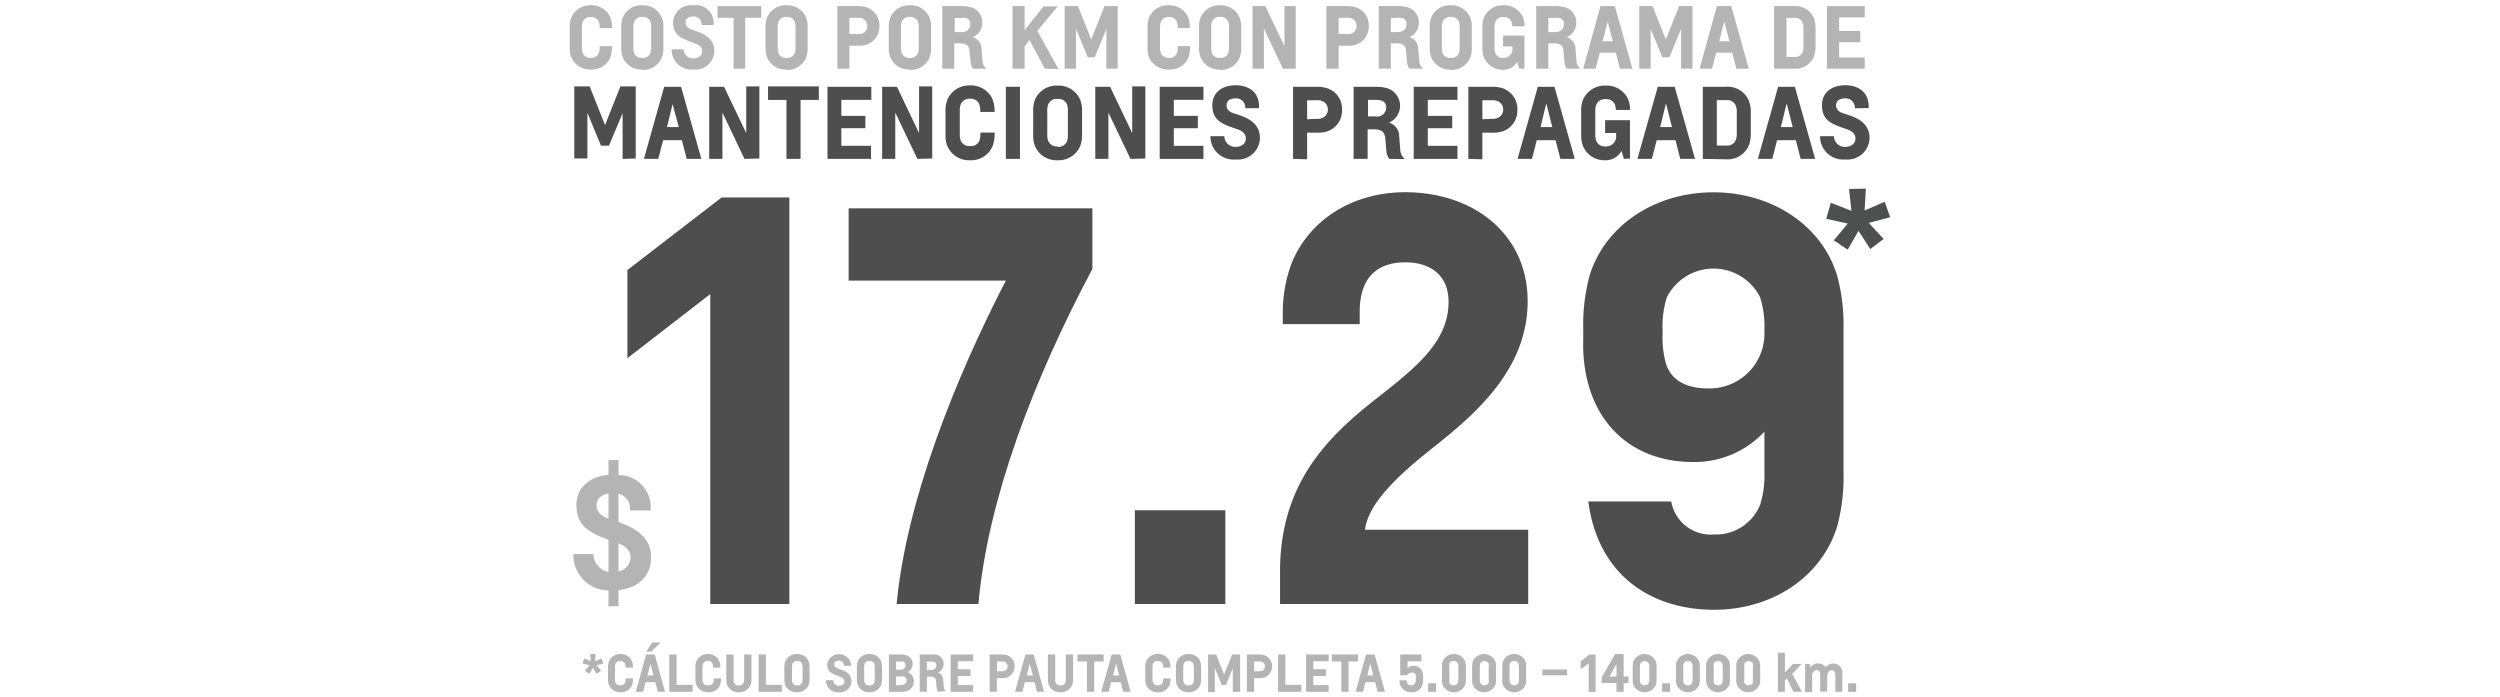 <svg id="Layer_1" data-name="Layer 1" xmlns="http://www.w3.org/2000/svg" viewBox="0 0 312 87"><defs><style>.cls-1{isolation:isolate;}.cls-2{fill:#b4b4b5;}.cls-3{fill:#4e4f4f;}.cls-4{fill:#4e4e4f;}</style></defs><title>Artboard 3</title><g id="Layer_2" data-name="Layer 2"><g class="cls-1"><path class="cls-2" d="M73.69,8.68A2.54,2.54,0,0,1,71.3,7.15,3,3,0,0,1,71.1,6V3.39a3,3,0,0,1,.2-1.2A2.53,2.53,0,0,1,73.69.66h.08a2.53,2.53,0,0,1,2.41,1.53,3.94,3.94,0,0,1,.21,1.32H74.85a2.21,2.21,0,0,0-.13-.83,1,1,0,0,0-.92-.56h-.13a1,1,0,0,0-.93.56,1.85,1.85,0,0,0-.12.71V5.93a1.94,1.94,0,0,0,.12.74,1,1,0,0,0,.93.55h.13a1,1,0,0,0,.92-.55,2.27,2.27,0,0,0,.12-.91h1.54a4.36,4.36,0,0,1-.2,1.39A2.48,2.48,0,0,1,73.8,8.68Z"/><path class="cls-2" d="M80.1,8.68a2.51,2.51,0,0,1-2.38-1.53A3.21,3.21,0,0,1,77.53,6V3.39a3.18,3.18,0,0,1,.19-1.2A2.51,2.51,0,0,1,80.1.66h.12a2.52,2.52,0,0,1,2.37,1.53,3,3,0,0,1,.2,1.2V6a3,3,0,0,1-.2,1.2,2.53,2.53,0,0,1-2.37,1.53Zm.12-1.45a1,1,0,0,0,.93-.55,1.76,1.76,0,0,0,.12-.75V3.41a1.76,1.76,0,0,0-.12-.75,1,1,0,0,0-.93-.55H80.1a1,1,0,0,0-.93.55,1.62,1.62,0,0,0-.12.75V5.93a1.62,1.62,0,0,0,.12.75,1,1,0,0,0,.93.55Z"/><path class="cls-2" d="M87.57,3.12a1,1,0,0,0-1.09-1.06c-.62,0-.93.32-.93.74s.31.73.81.91l.66.23c1.22.42,2.13,1.11,2.13,2.43a2.37,2.37,0,0,1-2.6,2.31,2.49,2.49,0,0,1-2.73-2.53h1.5a1.16,1.16,0,0,0,1.19,1.14c.64,0,1.12-.32,1.12-.9s-.48-.83-1-1L86,5.13C84.88,4.73,84,4.24,84,2.81A2.24,2.24,0,0,1,86.55.66a2.21,2.21,0,0,1,2.5,2.46Z"/><path class="cls-2" d="M91.55,8.57V2.22h-2V.76H95V2.22h-2V8.57Z"/><path class="cls-2" d="M98.11,8.68a2.51,2.51,0,0,1-2.38-1.53A3.21,3.21,0,0,1,95.54,6V3.39a3.18,3.18,0,0,1,.19-1.2A2.51,2.51,0,0,1,98.11.66h.11a2.53,2.53,0,0,1,2.38,1.53,3.18,3.18,0,0,1,.19,1.2V6a3.21,3.21,0,0,1-.19,1.2,2.55,2.55,0,0,1-2.38,1.53Zm.11-1.45a1,1,0,0,0,.94-.55,1.93,1.93,0,0,0,.12-.75V3.41a1.93,1.93,0,0,0-.12-.75,1,1,0,0,0-.94-.55h-.11a1,1,0,0,0-.94.55,1.77,1.77,0,0,0-.11.75V5.93a1.77,1.77,0,0,0,.11.75,1,1,0,0,0,.94.55Z"/><path class="cls-2" d="M104.51,8.57V.76H107a3.67,3.67,0,0,1,1.23.18,2.37,2.37,0,0,1,1.52,2.31,2.36,2.36,0,0,1-1.52,2.29,3.24,3.24,0,0,1-1.18.17H106V8.57ZM107,4.26a1.52,1.52,0,0,0,.73-.13,1,1,0,0,0,.51-.88,1,1,0,0,0-.51-.89,1.29,1.29,0,0,0-.73-.14h-1v2Z"/><path class="cls-2" d="M113.49,8.68a2.51,2.51,0,0,1-2.38-1.53,3.21,3.21,0,0,1-.19-1.2V3.39a3.18,3.18,0,0,1,.19-1.2A2.51,2.51,0,0,1,113.49.66h.12A2.52,2.52,0,0,1,116,2.19a3,3,0,0,1,.2,1.2V6a3,3,0,0,1-.2,1.2,2.53,2.53,0,0,1-2.37,1.53Zm.12-1.45a1,1,0,0,0,.93-.55,1.76,1.76,0,0,0,.12-.75V3.41a1.76,1.76,0,0,0-.12-.75,1,1,0,0,0-.93-.55h-.12a1,1,0,0,0-.93.55,1.62,1.62,0,0,0-.12.75V5.93a1.62,1.62,0,0,0,.12.75,1,1,0,0,0,.93.55Z"/><path class="cls-2" d="M121.43,8.57a1.69,1.69,0,0,1-.31-.93L121,6.41c-.06-.74-.42-1-1.21-1h-.7V8.57H117.6V.76H120a4,4,0,0,1,.91.09,1.94,1.94,0,0,1,1.68,2,1.92,1.92,0,0,1-1.19,1.79h0a1.52,1.52,0,0,1,1.1,1.47l.11,1.4a1.34,1.34,0,0,0,.44,1v.06ZM120,4a1,1,0,0,0,1.11-1,.74.74,0,0,0-.63-.76,2.5,2.5,0,0,0-.53,0h-.8V4Z"/><path class="cls-2" d="M130.39,8.57,128.48,5l-.61.8V8.57h-1.51V.76h1.51v3h0l.36-.46,2-2.5H132l-2.54,3.06,2.63,4.75Z"/><path class="cls-2" d="M138.08,8.57V4.21c0-.26,0-.6,0-.6h0l-1.46,3.54h-.87l-1.46-3.54h0s0,.34,0,.6V8.57h-1.42V.76h1.66l1.65,4.17L137.84.76h1.65V8.57Z"/><path class="cls-2" d="M145.8,8.68a2.57,2.57,0,0,1-2.4-1.53,3.21,3.21,0,0,1-.19-1.2V3.39a3.18,3.18,0,0,1,.19-1.2A2.55,2.55,0,0,1,145.8.66h.08a2.53,2.53,0,0,1,2.41,1.53,3.94,3.94,0,0,1,.21,1.32H147a2.71,2.71,0,0,0-.13-.83,1,1,0,0,0-.93-.56h-.12a1,1,0,0,0-.93.56,1.85,1.85,0,0,0-.12.71V5.93a1.94,1.94,0,0,0,.12.74,1,1,0,0,0,.93.55h.12a1,1,0,0,0,.93-.55,2.52,2.52,0,0,0,.11-.91h1.55a4.67,4.67,0,0,1-.2,1.39,2.49,2.49,0,0,1-2.39,1.53Z"/><path class="cls-2" d="M152.21,8.68a2.51,2.51,0,0,1-2.38-1.53,3.21,3.21,0,0,1-.19-1.2V3.39a3.18,3.18,0,0,1,.19-1.2A2.51,2.51,0,0,1,152.21.66h.11a2.53,2.53,0,0,1,2.38,1.53,3.16,3.16,0,0,1,.2,1.2V6a3.2,3.2,0,0,1-.2,1.2,2.55,2.55,0,0,1-2.38,1.53Zm.11-1.45a1,1,0,0,0,.94-.55,1.76,1.76,0,0,0,.12-.75V3.41a1.76,1.76,0,0,0-.12-.75,1,1,0,0,0-.94-.55h-.11a1,1,0,0,0-.94.55,1.77,1.77,0,0,0-.11.75V5.93a1.77,1.77,0,0,0,.11.75,1,1,0,0,0,.94.55Z"/><path class="cls-2" d="M160.11,8.57l-2.37-5h0s0,.34,0,.6V8.57h-1.42V.76h1.59l2.39,5h0s0-.34,0-.6V.76h1.41V8.57Z"/><path class="cls-2" d="M165.54,8.57V.76h2.53a3.67,3.67,0,0,1,1.23.18,2.36,2.36,0,0,1,1.52,2.31,2.35,2.35,0,0,1-1.52,2.29,3.22,3.22,0,0,1-1.17.17h-1.07V8.57Zm2.52-4.31a1.49,1.49,0,0,0,.73-.13,1,1,0,0,0,.51-.88,1,1,0,0,0-.51-.89,1.27,1.27,0,0,0-.73-.14h-1v2Z"/><path class="cls-2" d="M175.9,8.57a1.62,1.62,0,0,1-.31-.93l-.11-1.23c-.06-.74-.41-1-1.2-1h-.7V8.57h-1.51V.76h2.4a4,4,0,0,1,.92.09,1.94,1.94,0,0,1,1.68,2,1.92,1.92,0,0,1-1.19,1.79h0A1.5,1.5,0,0,1,177,6.11l.12,1.4a1.33,1.33,0,0,0,.43,1v.06ZM174.42,4c.72,0,1.12-.4,1.12-1a.74.74,0,0,0-.63-.76,2.5,2.5,0,0,0-.53,0h-.8V4Z"/><path class="cls-2" d="M181,8.68a2.53,2.53,0,0,1-2.39-1.53,3.45,3.45,0,0,1-.18-1.2V3.39a3.41,3.41,0,0,1,.18-1.2A2.53,2.53,0,0,1,181,.66h.11a2.53,2.53,0,0,1,2.38,1.53,3.18,3.18,0,0,1,.19,1.2V6a3.21,3.21,0,0,1-.19,1.2,2.55,2.55,0,0,1-2.38,1.53Zm.11-1.45a1,1,0,0,0,.94-.55,2,2,0,0,0,.11-.75V3.41a2,2,0,0,0-.11-.75,1,1,0,0,0-.94-.55H181a1,1,0,0,0-.94.55,1.77,1.77,0,0,0-.11.75V5.93a1.77,1.77,0,0,0,.11.75,1,1,0,0,0,.94.55Z"/><path class="cls-2" d="M189.6,8.57l-.25-.86h0a2,2,0,0,1-1.78,1h-.08a2.53,2.53,0,0,1-2.29-1.53A3.21,3.21,0,0,1,185,6V3.39a3.18,3.18,0,0,1,.19-1.2,2.55,2.55,0,0,1,2.4-1.53h.08a2.53,2.53,0,0,1,2.41,1.53,3.69,3.69,0,0,1,.19,1.09h-1.54a2,2,0,0,0-.11-.6,1,1,0,0,0-.93-.56h-.12a1,1,0,0,0-.93.56,1.85,1.85,0,0,0-.12.71V5.93a1.94,1.94,0,0,0,.12.74,1,1,0,0,0,1,.55h.07A1.09,1.09,0,0,0,188.75,6v-.2h-1.17V4.44h2.67V8.57Z"/><path class="cls-2" d="M195.55,8.57a1.62,1.62,0,0,1-.31-.93l-.11-1.23c-.06-.74-.41-1-1.2-1h-.7V8.57h-1.51V.76h2.4a4,4,0,0,1,.92.09,1.94,1.94,0,0,1,1.68,2,1.92,1.92,0,0,1-1.19,1.79h0a1.5,1.5,0,0,1,1.09,1.47l.12,1.4a1.33,1.33,0,0,0,.43,1v.06ZM194.07,4c.72,0,1.12-.4,1.12-1a.74.74,0,0,0-.63-.76,2.5,2.5,0,0,0-.53,0h-.8V4Z"/><path class="cls-2" d="M202.17,8.57l-.52-2h-2l-.52,2h-1.55L199.74.76h1.79l2.19,7.81Zm-1.52-5.89h0L200,5.15h1.27Z"/><path class="cls-2" d="M209.8,8.57V4.21c0-.26,0-.6,0-.6h0l-1.46,3.54h-.87L206,3.61h0s0,.34,0,.6V8.57h-1.42V.76h1.66l1.65,4.17L209.56.76h1.66V8.57Z"/><path class="cls-2" d="M216.7,8.57l-.52-2h-2l-.52,2h-1.55L214.27.76h1.79l2.19,7.81Zm-1.52-5.89h0l-.61,2.47h1.27Z"/><path class="cls-2" d="M221.41,8.57V.76h2.47a2.49,2.49,0,0,1,2.5,1.53,3.41,3.41,0,0,1,.2,1.2V5.84a3.37,3.37,0,0,1-.2,1.2,2.48,2.48,0,0,1-2.5,1.53Zm3.66-5.05a1.72,1.72,0,0,0-.12-.73,1,1,0,0,0-1-.56h-1V7.11h1a1,1,0,0,0,1-.56,1.69,1.69,0,0,0,.12-.73Z"/><path class="cls-2" d="M228,8.57V.76h4.72V2.17h-3.2v1.7h2.64v1.4h-2.64v1.9h3.2v1.4Z"/></g><g class="cls-1"><path class="cls-2" d="M74.46,84.09,74,83.34l-.46.75-.55-.4.58-.67c-.29-.08-.59-.14-.87-.21l.21-.64.82.34-.07-.89h.68l-.07.89.82-.34.21.64-.87.21c.2.23.4.44.58.67Z"/><path class="cls-2" d="M77.39,86.4A1.51,1.51,0,0,1,76,85.49a1.81,1.81,0,0,1-.12-.71V83.25a1.87,1.87,0,0,1,.12-.72,1.51,1.51,0,0,1,1.43-.91h0a1.51,1.51,0,0,1,1.44.91,2.3,2.3,0,0,1,.12.79h-.92a1.33,1.33,0,0,0-.07-.5.6.6,0,0,0-.55-.33h-.08a.6.6,0,0,0-.55.33,1.08,1.08,0,0,0-.07.43v1.51a1.06,1.06,0,0,0,.07.44.58.58,0,0,0,.55.33h.08A.56.56,0,0,0,78,85.2a1.39,1.39,0,0,0,.07-.54H79a2.56,2.56,0,0,1-.12.83,1.47,1.47,0,0,1-1.42.91Z"/><path class="cls-2" d="M82.09,86.34l-.31-1.2H80.57l-.31,1.2h-.92l1.3-4.66h1.07L83,86.34Zm-.83-5h-.6l.72-1.16h1v.07Zm-.08,1.49h0L80.8,84.3h.76Z"/><path class="cls-2" d="M83.53,86.34V81.68h.91v3.79h2v.87Z"/><path class="cls-2" d="M88.34,86.4a1.52,1.52,0,0,1-1.43-.91,1.81,1.81,0,0,1-.12-.71V83.25a1.87,1.87,0,0,1,.12-.72,1.52,1.52,0,0,1,1.43-.91h0a1.49,1.49,0,0,1,1.43.91,2.27,2.27,0,0,1,.13.79H89a1.57,1.57,0,0,0-.07-.5.61.61,0,0,0-.56-.33h-.07a.59.59,0,0,0-.55.33,1.06,1.06,0,0,0-.08.43v1.51a1,1,0,0,0,.08.44.57.57,0,0,0,.55.33h.07A.59.59,0,0,0,89,85.2a1.44,1.44,0,0,0,.06-.54h.92a2.31,2.31,0,0,1-.12.83,1.46,1.46,0,0,1-1.42.91Z"/><path class="cls-2" d="M92.18,86.4a1.51,1.51,0,0,1-1.43-.91,2,2,0,0,1-.11-.71v-3.1h.91v3.08a1,1,0,0,0,.07.45.58.58,0,0,0,.56.33h.06a.59.59,0,0,0,.56-.33,1.12,1.12,0,0,0,.07-.45V81.68h.91v3.1a1.81,1.81,0,0,1-.12.71,1.5,1.5,0,0,1-1.42.91Z"/><path class="cls-2" d="M94.67,86.34V81.68h.91v3.79h2v.87Z"/><path class="cls-2" d="M99.46,86.4A1.5,1.5,0,0,1,98,85.49a2,2,0,0,1-.11-.71V83.25a2.1,2.1,0,0,1,.11-.72,1.51,1.51,0,0,1,1.42-.91h.07a1.5,1.5,0,0,1,1.42.91,1.87,1.87,0,0,1,.12.72v1.53a1.81,1.81,0,0,1-.12.71,1.5,1.5,0,0,1-1.42.91Zm.07-.86a.59.59,0,0,0,.56-.33,1.12,1.12,0,0,0,.07-.45v-1.5a1.12,1.12,0,0,0-.07-.45.6.6,0,0,0-.56-.33h-.07a.59.59,0,0,0-.55.33,1,1,0,0,0-.07.45v1.5a1,1,0,0,0,.07.45.57.57,0,0,0,.55.33Z"/><path class="cls-2" d="M105.31,83.09a.59.59,0,0,0-.64-.64c-.38,0-.56.19-.56.45s.18.43.48.54l.4.14c.73.24,1.27.66,1.27,1.44a1.41,1.41,0,0,1-1.56,1.38,1.48,1.48,0,0,1-1.62-1.51H104a.7.7,0,0,0,.71.69c.38,0,.67-.2.67-.54s-.29-.49-.61-.61l-.39-.15c-.64-.23-1.15-.52-1.15-1.37a1.51,1.51,0,0,1,3,.18Z"/><path class="cls-2" d="M108.48,86.4a1.51,1.51,0,0,1-1.43-.91,2,2,0,0,1-.11-.71V83.25a2.1,2.1,0,0,1,.11-.72,1.53,1.53,0,0,1,1.43-.91h.07a1.5,1.5,0,0,1,1.41.91,1.87,1.87,0,0,1,.12.72v1.53a1.81,1.81,0,0,1-.12.71,1.5,1.5,0,0,1-1.41.91Zm.07-.86a.58.58,0,0,0,.55-.33,1.12,1.12,0,0,0,.07-.45v-1.5a1.12,1.12,0,0,0-.07-.45.6.6,0,0,0-.55-.33h-.07a.59.59,0,0,0-.56.33,1,1,0,0,0-.07.45v1.5a1,1,0,0,0,.07.45.58.58,0,0,0,.56.33Z"/><path class="cls-2" d="M110.93,86.34V81.68h1.45a2.35,2.35,0,0,1,.67.08,1.11,1.11,0,0,1,.85,1.13,1.1,1.1,0,0,1-.64,1,1.16,1.16,0,0,1,.79,1.1,1.29,1.29,0,0,1-.87,1.26,1.86,1.86,0,0,1-.66.09Zm1.45-2.76a.61.61,0,0,0,.3-.06A.52.52,0,0,0,113,83a.42.42,0,0,0-.31-.43.93.93,0,0,0-.31,0h-.55v1Zm.1,1.9a.87.87,0,0,0,.37-.07.53.53,0,0,0,.29-.49.54.54,0,0,0-.34-.5,1.11,1.11,0,0,0-.36,0h-.61v1.11Z"/><path class="cls-2" d="M117.07,86.34a1,1,0,0,1-.19-.56l-.06-.73c0-.44-.25-.61-.72-.61h-.42v1.9h-.9V81.68h1.44a2.76,2.76,0,0,1,.54,0,1.16,1.16,0,0,1,1,1.19,1.13,1.13,0,0,1-.7,1.07h0a.92.92,0,0,1,.65.88l.07.84a.78.78,0,0,0,.26.59v0Zm-.88-2.73a.58.58,0,0,0,.66-.58.42.42,0,0,0-.37-.45,1.39,1.39,0,0,0-.32,0h-.48v1.06Z"/><path class="cls-2" d="M118.64,86.34V81.68h2.81v.84h-1.91v1h1.58v.84h-1.58V85.5h1.91v.84Z"/><path class="cls-2" d="M123.51,86.34V81.68H125a2.15,2.15,0,0,1,.73.11,1.49,1.49,0,0,1,0,2.74,2,2,0,0,1-.7.1h-.63v1.71Zm1.5-2.57a.9.9,0,0,0,.44-.08.6.6,0,0,0,.3-.52.61.61,0,0,0-.3-.54.9.9,0,0,0-.44-.08h-.59v1.22Z"/><path class="cls-2" d="M129.42,86.34l-.31-1.2H127.9l-.31,1.2h-.92l1.3-4.66H129l1.31,4.66Zm-.91-3.52h0l-.36,1.48h.76Z"/><path class="cls-2" d="M132.31,86.4a1.5,1.5,0,0,1-1.42-.91,2,2,0,0,1-.11-.71v-3.1h.91v3.08a1.14,1.14,0,0,0,.06.45.59.59,0,0,0,.56.33h.07a.59.59,0,0,0,.56-.33,1.12,1.12,0,0,0,.07-.45V81.68h.91v3.1a1.81,1.81,0,0,1-.12.71,1.51,1.51,0,0,1-1.42.91Z"/><path class="cls-2" d="M135.65,86.34V82.55h-1.18v-.87h3.26v.87h-1.17v3.79Z"/><path class="cls-2" d="M140.18,86.34l-.31-1.2h-1.2l-.31,1.2h-.93l1.31-4.66h1.07l1.3,4.66Zm-.9-3.52h0l-.36,1.48h.76Z"/><path class="cls-2" d="M144.47,86.4a1.53,1.53,0,0,1-1.43-.91,1.83,1.83,0,0,1-.11-.71V83.25a1.88,1.88,0,0,1,.11-.72,1.53,1.53,0,0,1,1.43-.91h.05a1.51,1.51,0,0,1,1.44.91,2.3,2.3,0,0,1,.12.79h-.92a1.33,1.33,0,0,0-.07-.5.6.6,0,0,0-.56-.33h-.07a.59.59,0,0,0-.55.33,1.06,1.06,0,0,0-.08.43v1.51a1,1,0,0,0,.08.44.57.57,0,0,0,.55.33h.07a.57.57,0,0,0,.56-.33,1.39,1.39,0,0,0,.07-.54h.92a2.56,2.56,0,0,1-.12.83,1.48,1.48,0,0,1-1.43.91Z"/><path class="cls-2" d="M148.3,86.4a1.51,1.51,0,0,1-1.43-.91,2,2,0,0,1-.11-.71V83.25a2.1,2.1,0,0,1,.11-.72,1.53,1.53,0,0,1,1.43-.91h.06a1.5,1.5,0,0,1,1.42.91,1.87,1.87,0,0,1,.12.72v1.53a1.81,1.81,0,0,1-.12.71,1.5,1.5,0,0,1-1.42.91Zm.06-.86a.59.59,0,0,0,.56-.33,1.12,1.12,0,0,0,.07-.45v-1.5a1.12,1.12,0,0,0-.07-.45.6.6,0,0,0-.56-.33h-.06a.59.59,0,0,0-.56.33,1,1,0,0,0-.07.45v1.5a1,1,0,0,0,.07.45.58.58,0,0,0,.56.33Z"/><path class="cls-2" d="M153.85,86.34v-2.6c0-.16,0-.36,0-.36h0L153,85.49h-.52l-.87-2.11h0v3h-.84V81.68h1l1,2.49,1-2.49h1v4.66Z"/><path class="cls-2" d="M155.61,86.34V81.68h1.51a2.22,2.22,0,0,1,.74.11,1.49,1.49,0,0,1,0,2.74,2,2,0,0,1-.71.1h-.63v1.71Zm1.51-2.57a.83.83,0,0,0,.43-.08.59.59,0,0,0,.31-.52.59.59,0,0,0-.31-.54.83.83,0,0,0-.43-.08h-.6v1.22Z"/><path class="cls-2" d="M159.5,86.34V81.68h.91v3.79h2v.87Z"/><path class="cls-2" d="M163,86.34V81.68h2.82v.84H163.9v1h1.57v.84H163.9V85.5h1.91v.84Z"/><path class="cls-2" d="M167.4,86.34V82.55h-1.19v-.87h3.27v.87H168.3v3.79Z"/><path class="cls-2" d="M171.93,86.34l-.31-1.2h-1.21l-.31,1.2h-.92l1.3-4.66h1.07l1.3,4.66ZM171,82.82h0l-.36,1.48h.75Z"/><path class="cls-2" d="M177.59,84.86a2,2,0,0,1-.07.6,1.33,1.33,0,0,1-1.41.94,1.42,1.42,0,0,1-1.45-1.5h.9c0,.44.22.63.54.63a.55.55,0,0,0,.54-.33,1.15,1.15,0,0,0,.05-.36v-.25a1.51,1.51,0,0,0,0-.32.48.48,0,0,0-.51-.33.71.71,0,0,0-.61.34h-.82v-2.6h2.64v.85h-1.73v.85a1.11,1.11,0,0,1,.76-.29,1.14,1.14,0,0,1,1.15,1,2,2,0,0,1,.05.5Z"/><path class="cls-2" d="M178.23,86.34V85.27h1v1.07Z"/><path class="cls-2" d="M182.94,84.83a2.07,2.07,0,0,1-.08.62,1.53,1.53,0,0,1-2.83,0,2.12,2.12,0,0,1-.07-.62V83.19a2.16,2.16,0,0,1,.07-.62,1.53,1.53,0,0,1,2.83,0,2.12,2.12,0,0,1,.08.62ZM182,83.2a1.06,1.06,0,0,0-.05-.38.54.54,0,0,0-.53-.32.56.56,0,0,0-.54.32,1.35,1.35,0,0,0,0,.38v1.63a1.32,1.32,0,0,0,0,.37.57.57,0,0,0,.54.33.55.55,0,0,0,.53-.33,1,1,0,0,0,.05-.37Z"/><path class="cls-2" d="M186.7,84.83a2.12,2.12,0,0,1-.07.62,1.54,1.54,0,0,1-2.84,0,2.12,2.12,0,0,1-.07-.62V83.19a2.16,2.16,0,0,1,.07-.62,1.54,1.54,0,0,1,2.84,0,2.16,2.16,0,0,1,.07.62Zm-.91-1.63a1.06,1.06,0,0,0,0-.38.6.6,0,0,0-1.06,0,1.06,1.06,0,0,0-.05.38v1.63a1,1,0,0,0,.05.37.59.59,0,0,0,1.06,0,1,1,0,0,0,0-.37Z"/><path class="cls-2" d="M190.46,84.83a2.12,2.12,0,0,1-.07.62,1.53,1.53,0,0,1-2.83,0,2.07,2.07,0,0,1-.08-.62V83.19a2.12,2.12,0,0,1,.08-.62,1.53,1.53,0,0,1,2.83,0,2.16,2.16,0,0,1,.07.62Zm-.9-1.63a1.35,1.35,0,0,0-.05-.38.55.55,0,0,0-.54-.32.54.54,0,0,0-.53.32,1.06,1.06,0,0,0-.05.38v1.63a1,1,0,0,0,.05.37.55.55,0,0,0,.53.33.56.56,0,0,0,.54-.33,1.32,1.32,0,0,0,.05-.37Z"/><path class="cls-2" d="M192.48,84.28v-.73h3.08v.73Z"/><path class="cls-2" d="M198.27,86.34V82.79l-1,.73v-1l1.08-.83h.78v4.66Z"/><path class="cls-2" d="M201.73,86.34v-1.1h-1.84v-.73l1.68-2.89h1.06v2.81h.61v.81h-.61v1.1Zm0-3.47h0l-.86,1.56h.87Z"/><path class="cls-2" d="M206.74,84.83a2.07,2.07,0,0,1-.08.62,1.53,1.53,0,0,1-2.83,0,2.12,2.12,0,0,1-.07-.62V83.19a2.16,2.16,0,0,1,.07-.62,1.53,1.53,0,0,1,2.83,0,2.12,2.12,0,0,1,.08.62Zm-.91-1.63a1.06,1.06,0,0,0-.05-.38.61.61,0,0,0-1.07,0,1.06,1.06,0,0,0-.05.38v1.63a1,1,0,0,0,.05.37.6.6,0,0,0,1.07,0,1,1,0,0,0,.05-.37Z"/><path class="cls-2" d="M207.43,86.34V85.27h1v1.07Z"/><path class="cls-2" d="M212.14,84.83a2.12,2.12,0,0,1-.07.62,1.53,1.53,0,0,1-2.83,0,2.07,2.07,0,0,1-.08-.62V83.19a2.12,2.12,0,0,1,.08-.62,1.53,1.53,0,0,1,2.83,0,2.16,2.16,0,0,1,.07.62Zm-.9-1.63a1.35,1.35,0,0,0-.05-.38.55.55,0,0,0-.54-.32.54.54,0,0,0-.53.32,1.06,1.06,0,0,0-.05.38v1.63a1,1,0,0,0,.05.37.55.55,0,0,0,.53.33.56.56,0,0,0,.54-.33,1.32,1.32,0,0,0,.05-.37Z"/><path class="cls-2" d="M215.9,84.83a2.12,2.12,0,0,1-.07.62,1.53,1.53,0,0,1-2.83,0,2.07,2.07,0,0,1-.08-.62V83.19a2.12,2.12,0,0,1,.08-.62,1.53,1.53,0,0,1,2.83,0,2.16,2.16,0,0,1,.07.62ZM215,83.2a1.06,1.06,0,0,0-.05-.38.61.61,0,0,0-1.07,0,1.06,1.06,0,0,0,0,.38v1.63a1,1,0,0,0,0,.37.6.6,0,0,0,1.07,0,1,1,0,0,0,.05-.37Z"/><path class="cls-2" d="M219.67,84.83a2.07,2.07,0,0,1-.08.62,1.53,1.53,0,0,1-2.83,0,2.12,2.12,0,0,1-.07-.62V83.19a2.16,2.16,0,0,1,.07-.62,1.53,1.53,0,0,1,2.83,0,2.12,2.12,0,0,1,.08.62Zm-.91-1.63a1.06,1.06,0,0,0,0-.38.61.61,0,0,0-1.07,0,1.35,1.35,0,0,0,0,.38v1.63a1.32,1.32,0,0,0,0,.37.6.6,0,0,0,1.07,0,1,1,0,0,0,0-.37Z"/><path class="cls-2" d="M223.82,86.34,223,84.66l-.24.26v1.42h-.88V81.46h.88v2.46l1-1.06h1.09l-1.19,1.24,1.23,2.24Z"/><path class="cls-2" d="M229.05,86.34v-2c0-.3-.07-.7-.46-.7a.56.56,0,0,0-.49.4.65.65,0,0,0-.06.28v2h-.88v-2c0-.3-.06-.7-.46-.7a.59.59,0,0,0-.49.4,1,1,0,0,0-.05.35v2h-.88V82.86h.56l.08.44h0a1.12,1.12,0,0,1,1-.5,1.08,1.08,0,0,1,.94.49,1.15,1.15,0,0,1,2.06.4,3.24,3.24,0,0,1,0,.56v2.09Z"/><path class="cls-2" d="M230.65,86.34V85.27h1v1.07Z"/></g><g class="cls-1"><path class="cls-3" d="M233.41,31.08l-1.47-2.27-1.35,2.35L228.86,30l1.74-2.11c-.9-.21-1.84-.37-2.69-.58l.58-2,2.57,1-.3-2.72,2.1-.05-.16,2.73,2.51-1.09.68,1.93-2.66.71c.63.71,1.26,1.35,1.85,2Z"/></g><g class="cls-1"><path class="cls-2" d="M75.94,75.68v-2a4.4,4.4,0,0,1-4.38-4.53h2.49a2.33,2.33,0,0,0,1.89,2.22v-4c-2.36-.89-4-1.68-4-4.34,0-2.2,1.66-3.55,4-3.78V57.42h1.25v1.87a4,4,0,0,1,4,4.42H78.62a1.94,1.94,0,0,0-1.43-2.1v3.55c2.28.77,4.07,2,4.07,4.42s-1.75,3.82-4.07,4.07v2Zm0-14.09c-1.1.21-1.49.85-1.49,1.45,0,.94.7,1.41,1.49,1.7Zm1.25,9.71a1.81,1.81,0,0,0,1.51-1.74c0-.85-.66-1.41-1.51-1.74Z"/></g><g class="cls-1"><path class="cls-4" d="M77.7,19.83v-5c0-.31,0-.7,0-.7h0L76,18.18H75l-1.69-4.1h0s0,.39,0,.7v5H71.67v-9h1.92l1.92,4.83,1.92-4.83h1.91v9Z"/><path class="cls-4" d="M85.7,19.83l-.6-2.33H82.76l-.61,2.33H80.36l2.53-9H85l2.53,9ZM83.94,13h0l-.7,2.86h1.47Z"/><path class="cls-4" d="M92.91,19.83l-2.75-5.78h0s0,.4,0,.7v5.08H88.51v-9h1.85l2.77,5.78h0s0-.4,0-.7V10.78h1.64v9Z"/><path class="cls-4" d="M98.15,19.83V12.47h-2.3V10.78h6.34v1.69H99.91v7.36Z"/><path class="cls-4" d="M103.27,19.83v-9h5.47v1.63H105v2h3V16h-3V18.2h3.7v1.63Z"/><path class="cls-4" d="M114.49,19.83l-2.76-5.78h0s0,.4,0,.7v5.08h-1.64v-9h1.85l2.76,5.78h0s0-.4,0-.7V10.78h1.64v9Z"/><path class="cls-4" d="M121,20a2.93,2.93,0,0,1-2.77-1.77,3.51,3.51,0,0,1-.23-1.39v-3a3.51,3.51,0,0,1,.23-1.39A2.94,2.94,0,0,1,121,10.66h.1a2.94,2.94,0,0,1,2.79,1.77,4.59,4.59,0,0,1,.24,1.54h-1.79a2.93,2.93,0,0,0-.14-1,1.16,1.16,0,0,0-1.08-.65H121a1.15,1.15,0,0,0-1.08.65,2.16,2.16,0,0,0-.14.82v2.95a2.25,2.25,0,0,0,.14.85,1.14,1.14,0,0,0,1.08.64h.14a1.14,1.14,0,0,0,1.08-.64,2.9,2.9,0,0,0,.13-1.05h1.79a5.2,5.2,0,0,1-.23,1.61A2.89,2.89,0,0,1,121.12,20Z"/><path class="cls-4" d="M125.53,19.83v-9h1.76v9Z"/><path class="cls-4" d="M131.92,20a2.91,2.91,0,0,1-2.76-1.77,3.72,3.72,0,0,1-.22-1.39v-3a3.72,3.72,0,0,1,.22-1.39,2.92,2.92,0,0,1,2.76-1.77h.14a2.94,2.94,0,0,1,2.75,1.77,3.7,3.7,0,0,1,.23,1.39v3a3.7,3.7,0,0,1-.23,1.39A2.92,2.92,0,0,1,132.06,20Zm.14-1.67a1.16,1.16,0,0,0,1.08-.64,2.13,2.13,0,0,0,.13-.87V13.85a2.07,2.07,0,0,0-.13-.87,1.15,1.15,0,0,0-1.08-.64h-.14a1.13,1.13,0,0,0-1.08.64,1.9,1.9,0,0,0-.14.87v2.92a2,2,0,0,0,.14.87,1.15,1.15,0,0,0,1.08.64Z"/><path class="cls-4" d="M141.08,19.83l-2.75-5.78h0s0,.4,0,.7v5.08h-1.64v-9h1.85l2.76,5.78h0s0-.4,0-.7V10.78h1.64v9Z"/><path class="cls-4" d="M144.73,19.83v-9h5.46v1.63h-3.7v2h3V16h-3V18.2h3.7v1.63Z"/><path class="cls-4" d="M155.41,13.51a1.14,1.14,0,0,0-1.26-1.23c-.72,0-1.08.37-1.08.87s.36.84.94,1l.77.26c1.41.48,2.46,1.29,2.46,2.81a2.74,2.74,0,0,1-3,2.68A2.89,2.89,0,0,1,151.06,17h1.74a1.35,1.35,0,0,0,1.39,1.33c.73,0,1.29-.38,1.29-1.05s-.56-1-1.18-1.19l-.76-.27c-1.25-.46-2.24-1-2.24-2.68s1.31-2.5,2.92-2.5,3,.86,2.91,2.85Z"/><path class="cls-4" d="M161.37,19.83v-9h2.93a4.08,4.08,0,0,1,1.42.21,2.72,2.72,0,0,1,1.77,2.68,2.74,2.74,0,0,1-1.77,2.65,3.93,3.93,0,0,1-1.36.19h-1.23v3.32Zm2.92-5a1.59,1.59,0,0,0,.84-.16,1.12,1.12,0,0,0,.59-1,1.13,1.13,0,0,0-.59-1,1.5,1.5,0,0,0-.84-.16h-1.16v2.37Z"/><path class="cls-4" d="M173.38,19.83a1.94,1.94,0,0,1-.37-1.08l-.12-1.43c-.07-.85-.48-1.18-1.4-1.18h-.81v3.69h-1.75v-9h2.79a5.3,5.3,0,0,1,1.06.1,2.3,2.3,0,0,1,.57,4.38h0A1.75,1.75,0,0,1,174.62,17l.13,1.62a1.56,1.56,0,0,0,.51,1.16v.07Zm-1.72-5.3A1.13,1.13,0,0,0,173,13.4a.84.84,0,0,0-.72-.88,2.65,2.65,0,0,0-.62-.06h-.93v2.07Z"/><path class="cls-4" d="M176.43,19.83v-9h5.46v1.63h-3.7v2h3.05V16h-3.05V18.2h3.7v1.63Z"/><path class="cls-4" d="M183.25,19.83v-9h2.93a4.08,4.08,0,0,1,1.42.21,2.74,2.74,0,0,1,1.77,2.68,2.75,2.75,0,0,1-1.77,2.65,3.93,3.93,0,0,1-1.36.19H185v3.32Zm2.92-5a1.62,1.62,0,0,0,.84-.16,1.14,1.14,0,0,0,.59-1,1.15,1.15,0,0,0-.59-1,1.52,1.52,0,0,0-.84-.16H185v2.37Z"/><path class="cls-4" d="M194.74,19.83l-.61-2.33h-2.34l-.6,2.33h-1.8l2.53-9H194l2.53,9ZM193,13h-.05l-.69,2.86h1.47Z"/><path class="cls-4" d="M202.66,19.83l-.29-1h0A2.29,2.29,0,0,1,200.3,20h-.09a2.88,2.88,0,0,1-2.65-1.77,3.51,3.51,0,0,1-.23-1.39v-3a3.51,3.51,0,0,1,.23-1.39,2.94,2.94,0,0,1,2.77-1.77h.1a2.94,2.94,0,0,1,2.79,1.77,4.38,4.38,0,0,1,.23,1.27h-1.79a2.3,2.3,0,0,0-.13-.7,1.14,1.14,0,0,0-1.07-.65h-.15a1.13,1.13,0,0,0-1.07.65,2,2,0,0,0-.15.82v2.95a2.06,2.06,0,0,0,.15.85,1.15,1.15,0,0,0,1.09.64h.09a1.26,1.26,0,0,0,1.27-1.43V16.6h-1.37V15h3.1v4.79Z"/><path class="cls-4" d="M209.7,19.83l-.6-2.33h-2.34l-.61,2.33h-1.8l2.54-9H209l2.54,9ZM207.94,13h-.05l-.7,2.86h1.47Z"/><path class="cls-4" d="M212.51,19.83v-9h2.86a2.87,2.87,0,0,1,2.9,1.77,4,4,0,0,1,.23,1.39v2.73a3.91,3.91,0,0,1-.23,1.39,2.87,2.87,0,0,1-2.9,1.77ZM216.75,14a2.07,2.07,0,0,0-.14-.85,1.14,1.14,0,0,0-1.19-.65h-1.16v5.66h1.16a1.13,1.13,0,0,0,1.19-.65,2,2,0,0,0,.14-.84Z"/><path class="cls-4" d="M224.72,19.83l-.6-2.33h-2.34l-.6,2.33h-1.8l2.53-9H224l2.53,9ZM223,13h-.05l-.7,2.86h1.48Z"/><path class="cls-4" d="M231.48,13.51a1.14,1.14,0,0,0-1.25-1.23c-.73,0-1.09.37-1.09.87s.36.84.94,1l.77.26c1.42.48,2.47,1.29,2.47,2.81a2.74,2.74,0,0,1-3,2.68A2.89,2.89,0,0,1,227.14,17h1.74a1.34,1.34,0,0,0,1.38,1.33c.74,0,1.3-.38,1.3-1.05s-.56-1-1.19-1.19l-.76-.27c-1.24-.46-2.23-1-2.23-2.68s1.3-2.5,2.92-2.5,3,.86,2.91,2.85Z"/></g><g class="cls-1"><path class="cls-4" d="M88.64,75.38V36.7l-10.34,8v-11l11.76-9.06h8.45V75.38Z"/></g><g class="cls-1"><path class="cls-4" d="M111.9,75.38c1.19-12.78,7.24-28,13.63-40.36H105.91V26h30.42v7.57c-7.38,13.83-13.1,28.9-14.22,41.81Z"/></g><g class="cls-1"><path class="cls-4" d="M141.63,75.38V63.68h11.29v11.7Z"/><path class="cls-4" d="M159.75,75.38V71.32c0-10.68,5.61-16.43,11.29-21,5.14-4.06,9.74-7.37,9.74-12.65,0-3.24-2.17-4.93-5.41-4.93-2.71,0-5.68,1.15-5.68,6.22v1.49h-9.6V39a17.82,17.82,0,0,1,1.08-6.09c2.16-5.41,7.57-8.92,14.2-8.92,8.59,0,15.28,5.27,15.28,13.59,0,7.84-5.48,13.25-11.09,17.71-3.58,2.84-8.79,7-9.2,10.82h20.36v9.27Z"/><path class="cls-4" d="M220.2,53.87a11.93,11.93,0,0,1-8.93,3.79c-6.08,0-11.15-3.18-13-9.53a18.72,18.72,0,0,1-.68-5.68V41.09a23.42,23.42,0,0,1,.81-6.76C200.39,28,206.67,24,213.84,24s13.46,4,15.42,10.34a23.42,23.42,0,0,1,.81,6.76V59a23.42,23.42,0,0,1-.81,6.76c-2,6.35-8.18,10.34-15.35,10.34-7.71,0-14.47-4.19-15.69-13.52h10.35a5,5,0,0,0,5.34,4.12A5.94,5.94,0,0,0,219.66,63a12.32,12.32,0,0,0,.54-4.12Zm0-12.71a12,12,0,0,0-.54-4.06,6.51,6.51,0,0,0-11.63,0,11.74,11.74,0,0,0-.54,4.06v.61a11.69,11.69,0,0,0,.4,3.52c.61,2.16,2.57,3.18,5.21,3.18a6.84,6.84,0,0,0,7.1-7Z"/></g></g></svg>